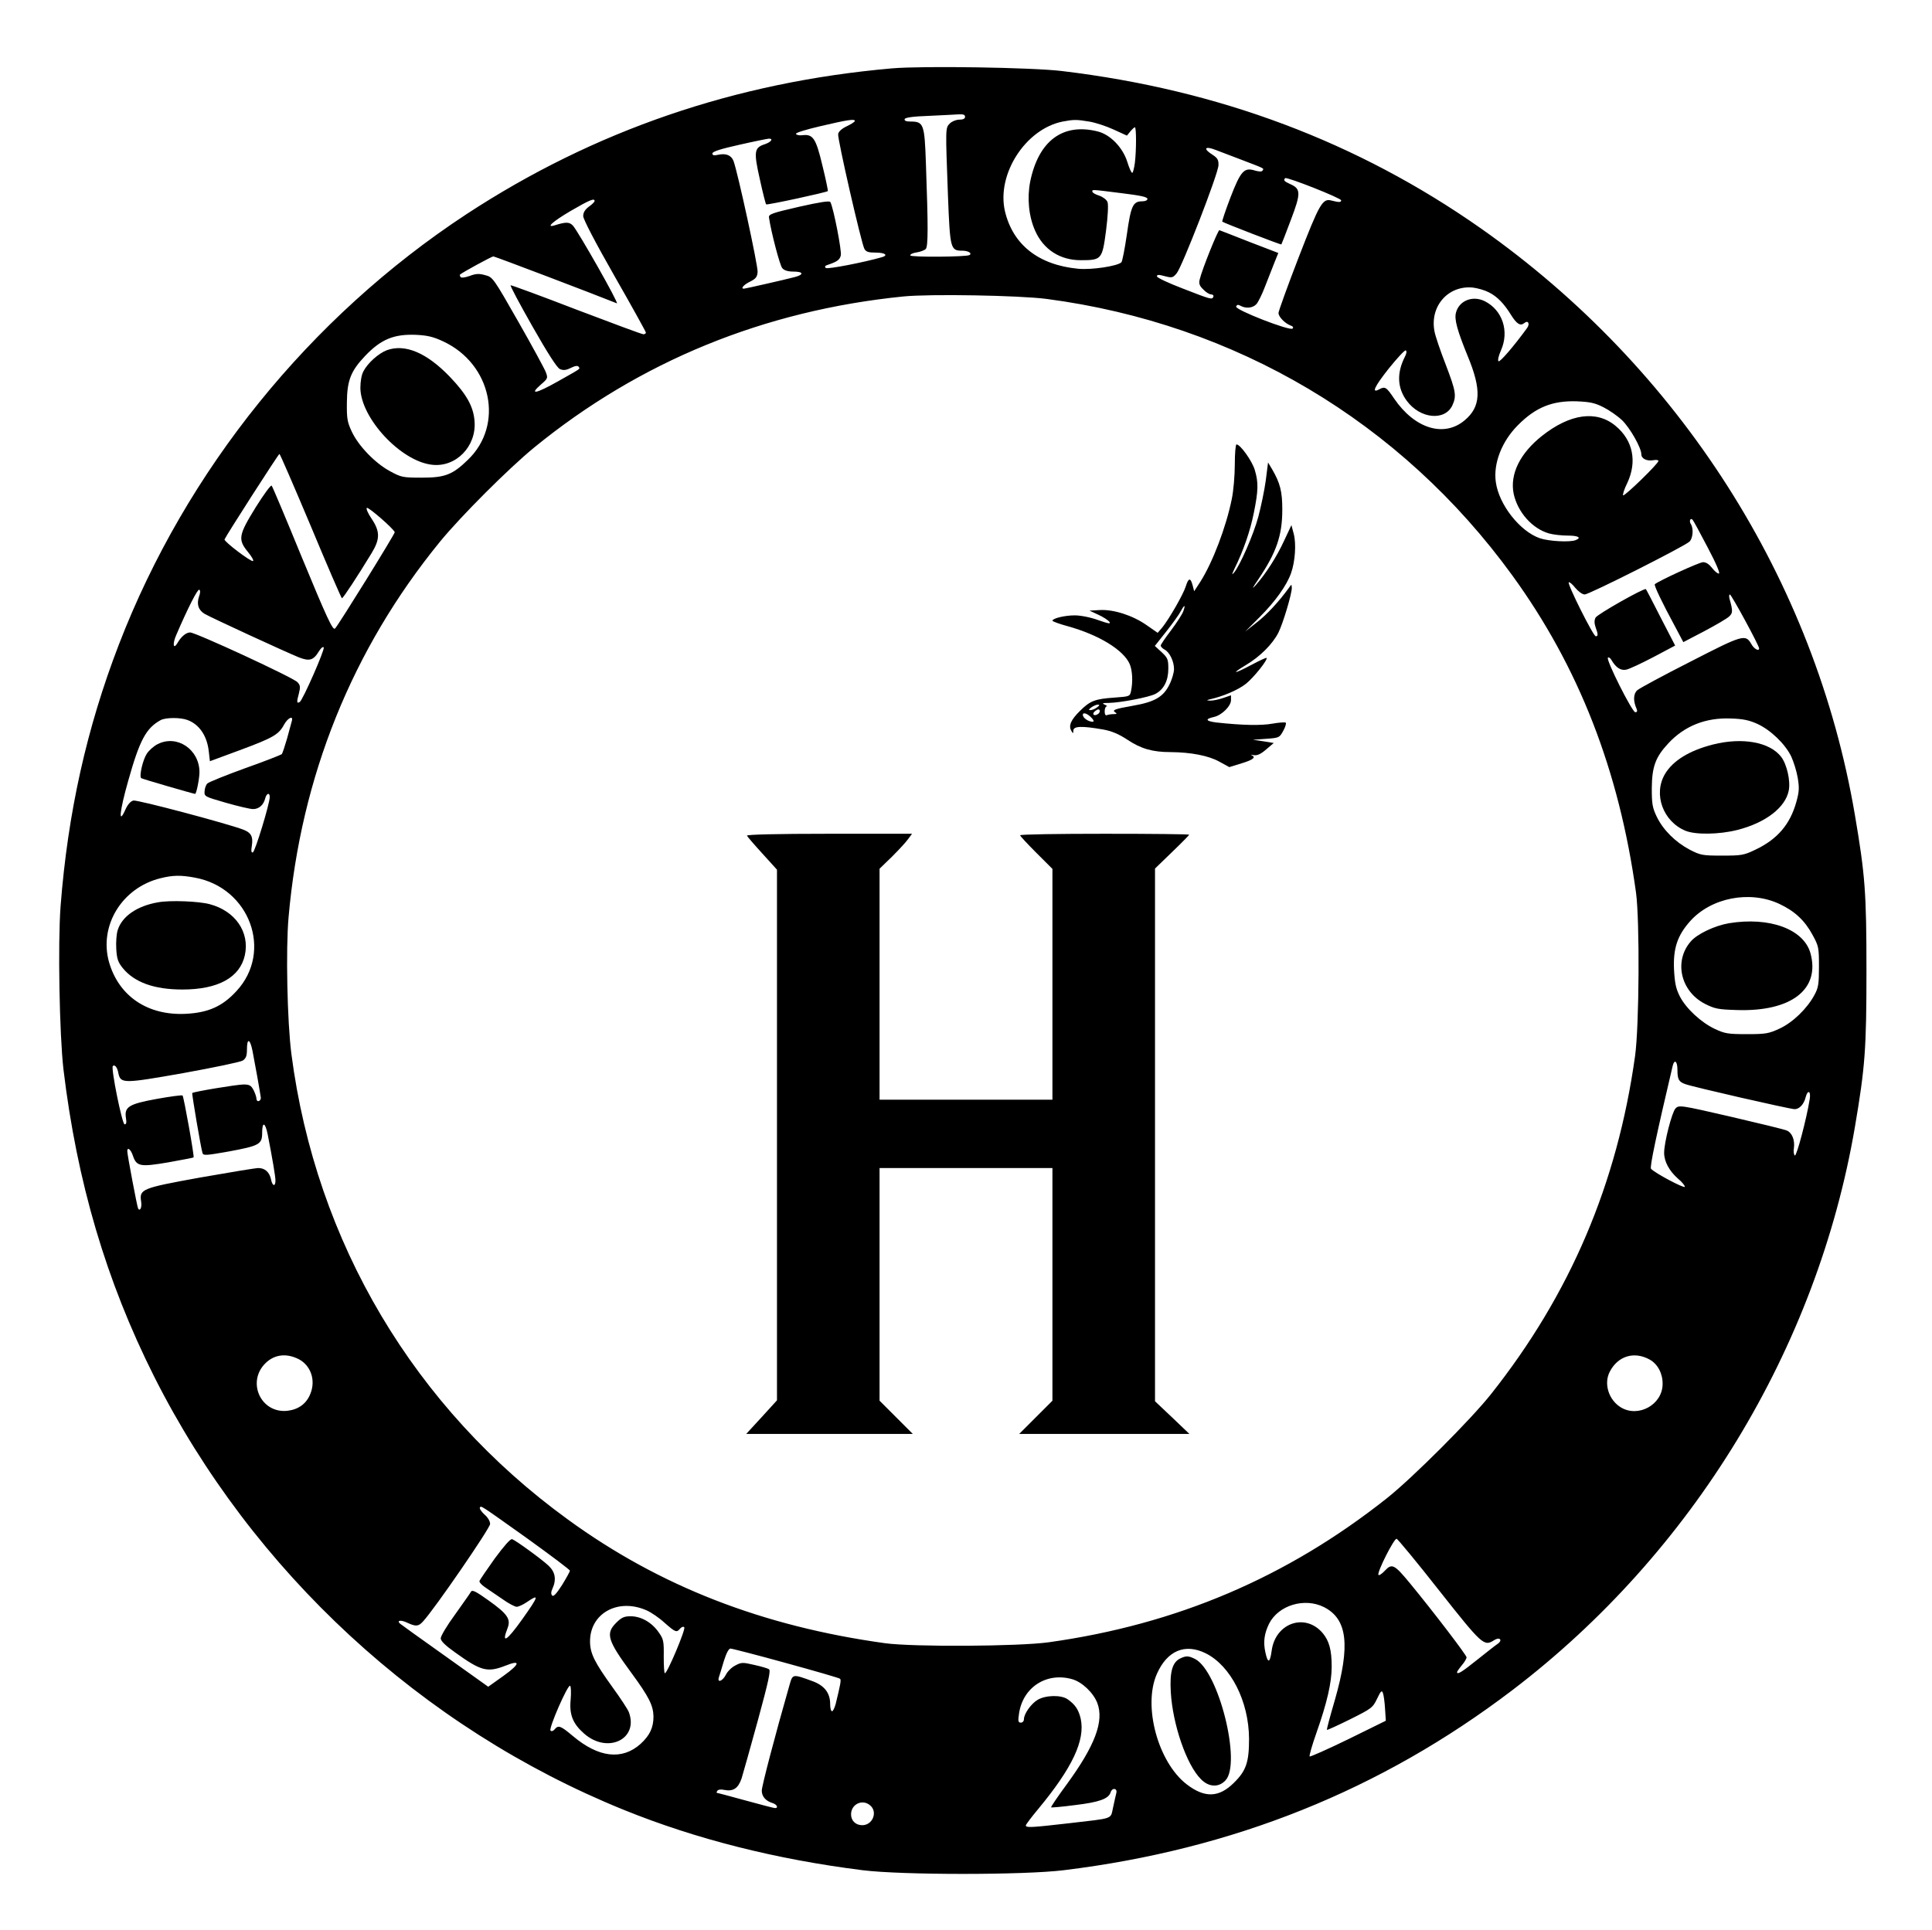 <?xml version="1.0" standalone="no"?>
<!DOCTYPE svg PUBLIC "-//W3C//DTD SVG 20010904//EN"
 "http://www.w3.org/TR/2001/REC-SVG-20010904/DTD/svg10.dtd">
<svg version="1.0" xmlns="http://www.w3.org/2000/svg"
 width="1017pt" height="1016pt" viewBox="0 0 1017 1016"
 preserveAspectRatio="xMidYMid meet">

<g transform="translate(0,1016) scale(0.1,-0.1)"
fill="#000000" stroke="none">
<path d="M4695 9800 c-823 -72 -1567 -327 -2240 -768 -826 -543 -1475 -1347
-1829 -2265 -170 -441 -269 -887 -307 -1377 -15 -198 -6 -677 15 -860 71 -593
225 -1115 477 -1617 518 -1029 1409 -1851 2472 -2282 382 -155 804 -261 1257
-318 208 -26 850 -26 1060 0 891 109 1670 422 2361 948 949 723 1604 1800
1803 2964 54 317 61 412 61 825 0 411 -7 503 -61 820 -210 1235 -922 2351
-1968 3087 -648 455 -1378 730 -2206 829 -156 19 -735 28 -895 14z m385 -255
c0 -10 -10 -15 -30 -15 -17 0 -39 -9 -50 -20 -24 -24 -23 -22 -10 -379 11
-282 13 -291 76 -291 31 0 53 -14 37 -23 -17 -10 -308 -12 -311 -2 -2 6 13 13
33 16 20 3 41 11 48 18 13 13 13 117 1 450 -7 207 -12 221 -80 221 -24 0 -34
4 -32 13 3 8 42 14 129 17 68 3 139 7 157 8 23 1 32 -2 32 -13z m-580 -22 c-1
-5 -20 -17 -43 -28 -27 -13 -43 -28 -45 -41 -4 -25 122 -574 138 -604 9 -16
21 -20 60 -20 49 0 67 -14 33 -24 -93 -27 -288 -65 -296 -57 -7 7 -4 12 9 16
50 17 64 26 70 50 6 22 -39 253 -55 281 -4 8 -55 0 -166 -25 -143 -33 -160
-39 -157 -57 11 -75 57 -252 70 -266 10 -12 30 -18 59 -18 53 0 56 -16 6 -29
-49 -13 -260 -61 -267 -61 -19 0 -1 21 32 37 30 15 38 24 40 51 3 30 -105 527
-127 585 -12 30 -40 41 -81 32 -22 -5 -30 -3 -30 7 0 10 44 24 143 46 79 18
149 32 155 32 25 0 10 -19 -24 -30 -54 -18 -57 -39 -24 -185 15 -69 30 -128
33 -131 4 -5 318 63 325 70 1 2 -11 63 -29 135 -34 143 -49 166 -106 159 -15
-2 -30 1 -33 7 -3 6 53 23 130 41 141 33 180 39 180 27z m1233 -3 c32 -5 90
-24 129 -42 l70 -32 18 22 c10 12 21 22 24 22 8 0 8 -121 0 -187 -4 -29 -10
-53 -14 -53 -5 0 -16 26 -26 58 -24 76 -90 144 -156 160 -183 46 -311 -49
-355 -264 -17 -86 -8 -183 26 -259 44 -99 131 -155 240 -155 110 0 113 4 133
154 10 79 13 138 8 152 -5 13 -24 27 -44 34 -20 6 -36 16 -36 21 0 12 -7 12
153 -8 99 -12 137 -20 137 -30 0 -8 -11 -13 -28 -13 -48 0 -59 -24 -80 -173
-11 -76 -24 -143 -29 -148 -20 -20 -157 -41 -228 -34 -208 20 -343 126 -385
303 -45 194 108 433 304 472 58 11 73 11 139 0z m812 -205 c115 -44 109 -41
101 -53 -4 -7 -18 -6 -40 0 -57 18 -75 -2 -129 -142 -26 -68 -45 -125 -43
-127 6 -6 309 -123 311 -120 1 1 24 59 50 129 54 142 53 164 -4 189 -31 14
-36 20 -26 31 9 8 297 -106 295 -117 -1 -11 -11 -11 -51 -1 -47 13 -63 -15
-174 -302 -58 -150 -105 -281 -105 -290 0 -20 34 -55 64 -66 12 -4 16 -10 10
-16 -14 -14 -304 99 -297 116 4 10 10 11 23 4 29 -16 65 -12 84 9 9 10 30 52
45 92 16 41 38 97 49 125 l21 52 -151 58 c-83 33 -154 60 -159 62 -7 3 -92
-208 -104 -260 -5 -21 -1 -33 19 -52 14 -15 32 -26 41 -26 9 0 15 -6 12 -12
-6 -17 -10 -16 -164 44 -73 28 -133 56 -133 63 0 9 9 10 41 1 38 -10 43 -9 63
15 28 33 219 524 220 569 1 28 -5 38 -31 55 -51 32 -42 48 15 26 26 -10 92
-35 147 -56z m-3415 -213 c0 -5 -13 -18 -30 -30 -21 -16 -30 -31 -30 -50 0
-16 64 -139 165 -316 91 -159 165 -293 165 -297 0 -5 -6 -9 -13 -9 -8 0 -166
59 -353 130 -186 72 -342 129 -346 128 -4 -2 48 -99 115 -217 80 -141 129
-217 144 -224 18 -8 32 -7 58 6 22 11 36 13 41 6 7 -13 20 -4 -109 -77 -115
-65 -154 -73 -90 -17 37 32 38 34 26 66 -7 18 -72 138 -145 266 -130 228 -134
234 -173 244 -32 9 -49 9 -83 -4 -25 -9 -45 -11 -48 -5 -3 5 -4 11 -3 12 15
13 168 96 176 96 8 0 531 -199 650 -247 15 -6 -203 378 -231 409 -19 20 -37
20 -95 2 -51 -16 -13 19 84 76 98 57 125 68 125 52z m4707 -481 c44 -22 80
-59 117 -119 30 -48 49 -60 70 -43 20 17 31 -4 14 -27 -70 -96 -143 -181 -150
-174 -5 5 1 30 13 57 45 101 8 212 -85 259 -64 32 -136 3 -152 -61 -9 -35 7
-93 62 -228 74 -178 69 -267 -16 -338 -109 -92 -263 -44 -371 114 -41 61 -48
66 -79 49 -42 -23 -26 13 50 109 45 56 85 99 90 96 6 -4 4 -17 -5 -34 -43 -85
-40 -163 10 -231 70 -95 200 -108 240 -25 23 50 19 75 -35 216 -28 72 -55 151
-59 175 -25 132 72 242 201 230 26 -3 64 -14 85 -25z m-2327 -35 c995 -131
1864 -647 2451 -1456 350 -482 562 -1026 651 -1670 20 -149 17 -701 -5 -860
-94 -674 -342 -1255 -758 -1780 -107 -135 -414 -442 -549 -549 -525 -416
-1106 -664 -1780 -758 -159 -22 -711 -25 -860 -5 -645 89 -1188 300 -1670 651
-809 587 -1327 1459 -1456 2451 -22 169 -30 551 -15 720 65 742 335 1412 798
1979 112 136 358 382 494 494 556 454 1210 722 1944 796 139 14 609 6 755 -13z
m-3176 -224 c254 -119 321 -439 129 -623 -81 -79 -121 -94 -243 -94 -100 0
-108 2 -167 34 -78 42 -166 133 -201 208 -24 51 -27 70 -26 153 1 116 20 166
96 246 83 87 151 116 269 111 59 -3 90 -10 143 -35z m6106 -346 c30 -15 75
-46 99 -69 42 -41 101 -145 101 -179 0 -23 29 -37 63 -31 15 3 27 1 27 -4 0
-14 -179 -188 -186 -181 -3 4 6 33 22 65 53 113 30 225 -62 301 -100 83 -239
64 -387 -53 -116 -92 -170 -202 -149 -305 21 -97 98 -184 187 -209 22 -6 66
-11 98 -11 55 0 74 -11 41 -24 -31 -12 -141 -6 -188 10 -105 36 -216 177 -232
296 -14 98 32 215 116 299 94 95 182 130 310 126 69 -3 95 -8 140 -31z m-6804
-626 c87 -209 161 -380 164 -380 6 0 81 114 157 239 44 73 44 113 -1 180 -19
28 -30 53 -25 57 9 5 139 -108 147 -128 3 -6 -295 -487 -314 -507 -12 -13 -43
55 -179 384 -81 198 -151 364 -155 368 -4 5 -42 -47 -84 -114 -90 -146 -95
-169 -41 -235 19 -23 32 -45 27 -48 -10 -6 -154 103 -150 114 8 20 284 450
289 450 3 0 77 -171 165 -380z m7353 -112 c47 -89 67 -138 59 -138 -8 0 -24
14 -36 30 -15 19 -31 30 -47 30 -20 0 -235 -99 -254 -116 -6 -5 41 -102 106
-222 l44 -83 111 58 c60 32 119 66 130 77 20 18 20 30 2 94 -3 12 -2 22 2 22
8 0 154 -269 154 -284 0 -17 -27 -3 -41 23 -31 53 -43 50 -321 -93 -142 -72
-268 -140 -279 -150 -21 -18 -23 -56 -4 -98 5 -12 3 -18 -7 -18 -16 0 -155
276 -144 287 4 4 12 -1 18 -11 23 -40 49 -58 78 -52 16 3 80 33 143 66 l115
61 -76 147 c-41 81 -76 148 -78 150 -6 9 -256 -132 -265 -150 -7 -14 -7 -29 0
-50 14 -38 14 -48 1 -48 -13 0 -152 278 -142 284 4 3 20 -11 35 -30 16 -19 37
-34 49 -34 23 0 521 251 551 278 18 16 23 68 8 92 -11 16 -3 36 9 23 4 -4 40
-70 79 -145z m-7941 -258 c-14 -41 -4 -72 29 -92 34 -20 429 -202 496 -229 56
-22 77 -16 106 32 11 18 22 26 25 20 7 -11 -110 -277 -126 -287 -16 -10 -17 0
-5 43 9 36 8 45 -7 61 -21 24 -536 262 -565 262 -21 0 -47 -21 -67 -56 -22
-37 -27 -4 -6 43 61 142 113 244 121 238 6 -3 6 -17 -1 -35z m-61 -651 c62
-23 103 -83 112 -165 l6 -52 157 58 c175 65 205 82 233 134 20 37 51 51 41 19
-3 -10 -14 -51 -25 -92 -12 -41 -24 -78 -28 -82 -5 -4 -91 -38 -193 -74 -102
-37 -191 -73 -198 -80 -7 -6 -14 -24 -15 -40 -2 -29 -1 -29 113 -62 63 -18
127 -33 142 -33 31 0 55 21 64 56 7 28 24 33 24 7 -1 -37 -77 -287 -89 -291
-8 -3 -10 7 -5 37 7 46 -4 67 -46 83 -84 32 -558 158 -578 153 -15 -4 -30 -21
-42 -48 -38 -85 -31 -10 15 152 60 214 94 277 170 319 26 15 106 15 142 1z
m8265 -21 c69 -32 145 -105 177 -171 12 -26 28 -76 34 -111 9 -54 8 -74 -7
-128 -33 -119 -100 -197 -216 -252 -60 -29 -73 -31 -175 -31 -104 0 -113 2
-170 31 -77 41 -140 104 -174 174 -23 48 -26 68 -26 150 1 112 19 163 86 235
85 92 196 137 329 132 66 -2 98 -9 142 -29z m-8226 -809 c289 -53 412 -389
219 -597 -74 -81 -149 -114 -267 -120 -200 -10 -352 92 -404 272 -54 192 68
392 271 442 64 16 107 17 181 3z m8340 -138 c81 -38 134 -87 175 -163 33 -60
34 -68 34 -168 0 -91 -3 -111 -24 -149 -38 -71 -114 -145 -184 -177 -56 -26
-72 -29 -172 -29 -98 0 -116 3 -167 27 -73 34 -153 108 -186 173 -20 40 -26
68 -30 140 -5 112 18 180 85 255 111 124 314 163 469 91z m-8037 -773 c11 -55
41 -223 44 -247 1 -8 -4 -16 -10 -18 -7 -3 -13 3 -13 12 0 9 -7 29 -15 45 -13
25 -22 30 -53 30 -34 0 -263 -38 -270 -45 -3 -3 45 -287 54 -316 4 -14 18 -13
137 8 162 30 177 38 177 98 0 61 16 57 29 -7 25 -128 41 -222 41 -244 0 -33
-16 -30 -23 5 -8 39 -32 61 -67 61 -15 0 -153 -23 -307 -50 -309 -56 -320 -61
-310 -127 5 -30 -6 -53 -16 -36 -5 9 -57 283 -57 302 0 24 19 9 30 -25 19 -56
39 -59 186 -34 71 13 131 24 133 26 5 4 -51 317 -58 326 -3 3 -64 -5 -136 -18
-148 -27 -171 -42 -162 -101 4 -23 2 -33 -7 -33 -13 0 -73 297 -62 307 10 10
24 -7 29 -37 12 -56 25 -56 342 0 160 29 300 58 313 66 17 12 22 24 22 59 0
61 16 57 29 -7z m7501 -100 c0 -51 7 -64 41 -76 36 -14 552 -132 576 -132 25
0 49 26 58 63 11 42 29 33 21 -12 -16 -101 -69 -301 -78 -295 -5 4 -8 20 -5
38 6 42 -9 81 -36 93 -12 6 -145 38 -295 73 -268 62 -274 62 -292 44 -19 -20
-60 -179 -60 -234 0 -46 27 -95 72 -135 22 -18 38 -38 37 -44 -4 -9 -157 72
-178 95 -8 7 28 177 114 542 9 37 25 25 25 -20z m-7258 -1524 c64 -33 91 -111
62 -182 -20 -52 -62 -83 -120 -90 -141 -16 -218 153 -115 252 47 45 109 52
173 20z m7113 -3 c42 -24 68 -74 67 -129 -1 -108 -128 -178 -220 -122 -64 39
-91 125 -58 188 43 83 129 109 211 63z m-5907 -943 c122 -88 222 -163 222
-168 0 -5 -19 -39 -41 -75 -29 -45 -45 -63 -52 -56 -7 7 -7 19 1 36 22 48 15
88 -20 121 -36 34 -171 132 -192 140 -9 3 -42 -35 -91 -101 -42 -59 -78 -112
-81 -119 -2 -6 11 -21 29 -33 17 -12 58 -40 91 -62 32 -23 66 -41 76 -41 9 0
34 11 54 25 66 45 63 33 -25 -91 -82 -115 -111 -133 -77 -46 18 47 0 74 -101
146 -66 47 -85 57 -92 45 -4 -8 -42 -61 -83 -119 -42 -57 -76 -114 -76 -126 0
-14 23 -37 78 -76 135 -97 168 -105 263 -68 82 33 77 9 -11 -54 l-80 -57 -227
162 c-126 89 -232 166 -237 170 -20 18 5 21 38 5 45 -21 59 -20 83 7 59 63
353 491 353 513 0 14 -12 35 -30 50 -16 15 -27 31 -24 36 7 11 -5 19 252 -164z
m4799 -274 c226 -286 235 -294 288 -260 29 19 47 1 19 -19 -11 -7 -59 -45
-108 -84 -82 -66 -106 -80 -106 -65 0 3 11 19 25 36 14 16 25 35 25 42 0 11
-173 238 -299 391 -81 98 -94 105 -131 65 -16 -17 -31 -27 -34 -22 -8 14 83
194 96 190 7 -3 109 -126 225 -274z m-607 -86 c123 -63 139 -201 57 -488 -25
-85 -44 -156 -42 -158 2 -2 56 23 121 55 114 57 120 61 143 109 20 42 25 46
31 29 4 -11 9 -49 11 -83 l4 -62 -197 -97 c-109 -53 -201 -94 -204 -91 -3 4
13 60 36 125 56 159 80 264 80 348 0 87 -13 135 -47 176 -92 109 -250 54 -269
-93 -9 -65 -20 -68 -33 -8 -12 55 -6 98 19 150 49 98 187 140 290 88z m-3566
-17 c23 -10 66 -39 94 -65 58 -51 64 -53 82 -31 8 9 17 12 22 7 9 -9 -89 -242
-102 -242 -4 0 -6 40 -6 88 1 81 -1 92 -27 128 -35 51 -92 84 -147 84 -34 0
-48 -6 -76 -34 -57 -57 -47 -92 81 -266 91 -124 114 -170 115 -228 0 -59 -20
-100 -68 -144 -97 -87 -221 -73 -357 42 -64 54 -76 58 -95 35 -8 -10 -17 -12
-22 -7 -11 11 91 244 103 236 5 -3 6 -36 3 -73 -8 -79 12 -127 70 -178 124
-110 290 -30 236 113 -6 15 -44 73 -84 128 -96 133 -119 179 -120 241 -2 150
147 233 298 166z m733 -277 c153 -42 281 -79 285 -83 7 -6 2 -30 -23 -133 -6
-21 -14 -38 -19 -38 -6 0 -10 17 -10 38 0 58 -30 97 -92 120 -107 39 -105 39
-122 -20 -78 -272 -146 -533 -146 -556 0 -31 21 -55 58 -66 22 -7 31 -26 12
-26 -6 0 -75 18 -155 40 -80 22 -147 40 -151 40 -3 0 -2 5 2 11 3 6 19 9 35 5
49 -10 75 8 93 61 8 26 47 165 86 307 55 202 68 261 58 267 -7 5 -42 15 -78
23 -60 14 -68 14 -99 -3 -19 -9 -42 -32 -50 -49 -17 -33 -46 -45 -37 -14 3 9
15 47 26 85 13 42 26 67 35 67 8 0 140 -34 292 -76z m2210 51 c132 -66 227
-253 228 -450 0 -123 -15 -168 -79 -231 -79 -79 -154 -82 -249 -9 -151 116
-232 413 -157 582 54 122 148 162 257 108z m-704 -136 c52 -14 112 -71 133
-125 37 -96 -12 -225 -160 -428 -48 -65 -85 -120 -83 -122 2 -2 59 3 127 12
126 15 175 33 186 66 8 28 38 23 30 -4 -3 -13 -11 -47 -17 -76 -14 -62 7 -54
-234 -82 -200 -23 -225 -24 -225 -11 0 4 29 43 65 86 180 217 248 362 224 475
-11 48 -29 75 -69 103 -34 24 -116 22 -158 -3 -35 -21 -72 -74 -72 -102 0 -10
-7 -18 -16 -18 -14 0 -16 8 -10 46 19 139 144 221 279 183z m-1061 -666 c39
-35 11 -103 -43 -103 -35 0 -59 24 -59 57 0 55 62 83 102 46z"/>
<path d="M6500 7715 c0 -58 -7 -141 -16 -183 -30 -148 -101 -334 -166 -436
l-32 -49 -8 31 c-11 42 -22 40 -36 -5 -13 -42 -87 -171 -124 -217 l-24 -28
-59 41 c-73 51 -173 83 -246 79 l-54 -3 45 -21 c25 -11 51 -28 59 -37 10 -13
-1 -12 -58 8 -41 15 -93 25 -124 25 -53 0 -117 -16 -117 -28 0 -4 36 -17 80
-29 166 -46 295 -126 327 -200 14 -34 17 -91 7 -140 -6 -30 -7 -30 -88 -36
-102 -7 -128 -17 -181 -70 -48 -47 -61 -78 -46 -104 10 -17 10 -17 11 0 0 24
43 26 157 6 44 -8 81 -23 128 -54 72 -48 133 -65 228 -65 105 -1 197 -18 255
-50 l53 -29 65 20 c62 19 77 32 52 43 -7 3 -2 3 12 0 18 -3 36 5 65 30 l40 34
-55 9 -55 8 70 5 c69 5 70 6 90 42 11 20 17 40 13 43 -3 3 -35 1 -69 -5 -60
-11 -159 -9 -296 6 -56 7 -62 18 -13 29 41 9 90 57 90 89 l0 25 -41 -14 c-23
-8 -53 -14 -68 -14 -20 1 -21 2 -6 6 73 16 152 50 194 83 41 33 117 128 108
136 -2 2 -37 -14 -78 -36 -96 -51 -113 -51 -28 0 73 44 137 108 168 168 24 47
71 204 71 236 -1 21 -1 21 -15 1 -53 -73 -117 -142 -169 -182 l-61 -48 75 75
c83 83 143 167 166 232 22 62 28 156 14 208 l-12 45 -38 -81 c-39 -85 -96
-174 -149 -234 -23 -26 -20 -18 13 30 95 141 126 230 126 367 0 95 -11 139
-54 213 l-21 35 -12 -95 c-7 -52 -25 -137 -39 -190 -25 -94 -96 -256 -128
-295 -13 -15 -12 -10 3 22 46 93 82 197 101 292 24 118 25 161 5 227 -14 47
-76 134 -96 134 -5 0 -9 -47 -9 -105z m-271 -773 c-5 -15 -34 -60 -64 -100
-30 -39 -55 -76 -55 -81 0 -6 9 -15 20 -21 27 -14 50 -62 50 -103 0 -18 -11
-56 -25 -83 -32 -64 -77 -90 -192 -110 -97 -17 -111 -23 -92 -35 10 -6 8 -9
-8 -9 -12 0 -27 -2 -35 -5 -9 -4 -13 3 -13 20 0 14 5 25 10 26 6 0 1 4 -10 9
-16 7 -11 9 21 9 63 1 212 30 245 47 45 23 69 70 69 133 0 49 -3 57 -35 87
l-36 33 61 77 c33 42 67 89 75 105 20 37 27 37 14 1z m-455 -507 c-10 -8 -26
-14 -34 -14 -11 0 -10 3 4 14 11 8 27 15 35 15 11 0 10 -4 -5 -15z m5 -35
c-22 -14 -34 2 -13 17 13 10 20 10 23 2 2 -6 -3 -15 -10 -19z m-29 -24 c9 -12
9 -16 1 -16 -22 0 -51 20 -51 36 0 17 28 6 50 -20z"/>
<path d="M3932 5760 c2 -5 38 -47 81 -94 l77 -85 0 -1397 0 -1397 -81 -89 -81
-88 438 0 439 0 -88 88 -87 87 0 613 0 612 455 0 455 0 0 -612 0 -613 -87 -87
-88 -88 448 0 448 0 -90 86 -91 86 0 1403 0 1402 90 87 c50 48 90 89 90 91 0
3 -200 5 -445 5 -245 0 -445 -3 -445 -8 0 -4 38 -45 85 -92 l85 -85 0 -607 0
-608 -455 0 -455 0 0 608 0 608 66 64 c36 36 74 77 85 93 l20 27 -436 0 c-277
0 -435 -4 -433 -10z"/>
<path d="M2036 8316 c-44 -17 -100 -67 -123 -111 -10 -18 -16 -54 -16 -88 2
-159 213 -386 377 -404 126 -15 235 97 224 230 -6 77 -42 141 -130 233 -122
127 -236 175 -332 140z"/>
<path d="M830 6242 c-19 -9 -45 -32 -57 -50 -21 -32 -41 -117 -30 -129 4 -4
273 -82 284 -83 7 0 23 81 23 114 0 120 -118 200 -220 148z"/>
<path d="M9017 6240 c-125 -32 -211 -85 -253 -156 -62 -106 -10 -249 108 -298
53 -22 178 -20 273 4 150 38 254 119 271 208 10 50 -10 138 -40 177 -60 78
-204 104 -359 65z"/>
<path d="M831 5409 c-109 -19 -188 -73 -211 -145 -7 -20 -10 -65 -8 -100 3
-52 9 -70 34 -101 61 -75 165 -113 314 -113 188 0 303 63 329 181 26 121 -50
232 -184 268 -58 16 -211 22 -274 10z"/>
<path d="M9101 5299 c-75 -13 -166 -56 -200 -95 -91 -103 -55 -263 73 -329 53
-27 71 -30 167 -33 288 -10 442 109 389 300 -36 126 -215 192 -429 157z"/>
<path d="M6213 1428 c-42 -20 -56 -71 -50 -177 10 -171 83 -383 158 -458 41
-43 94 -46 130 -7 85 90 -36 575 -160 639 -34 17 -47 18 -78 3z"/>
</g>
</svg>
